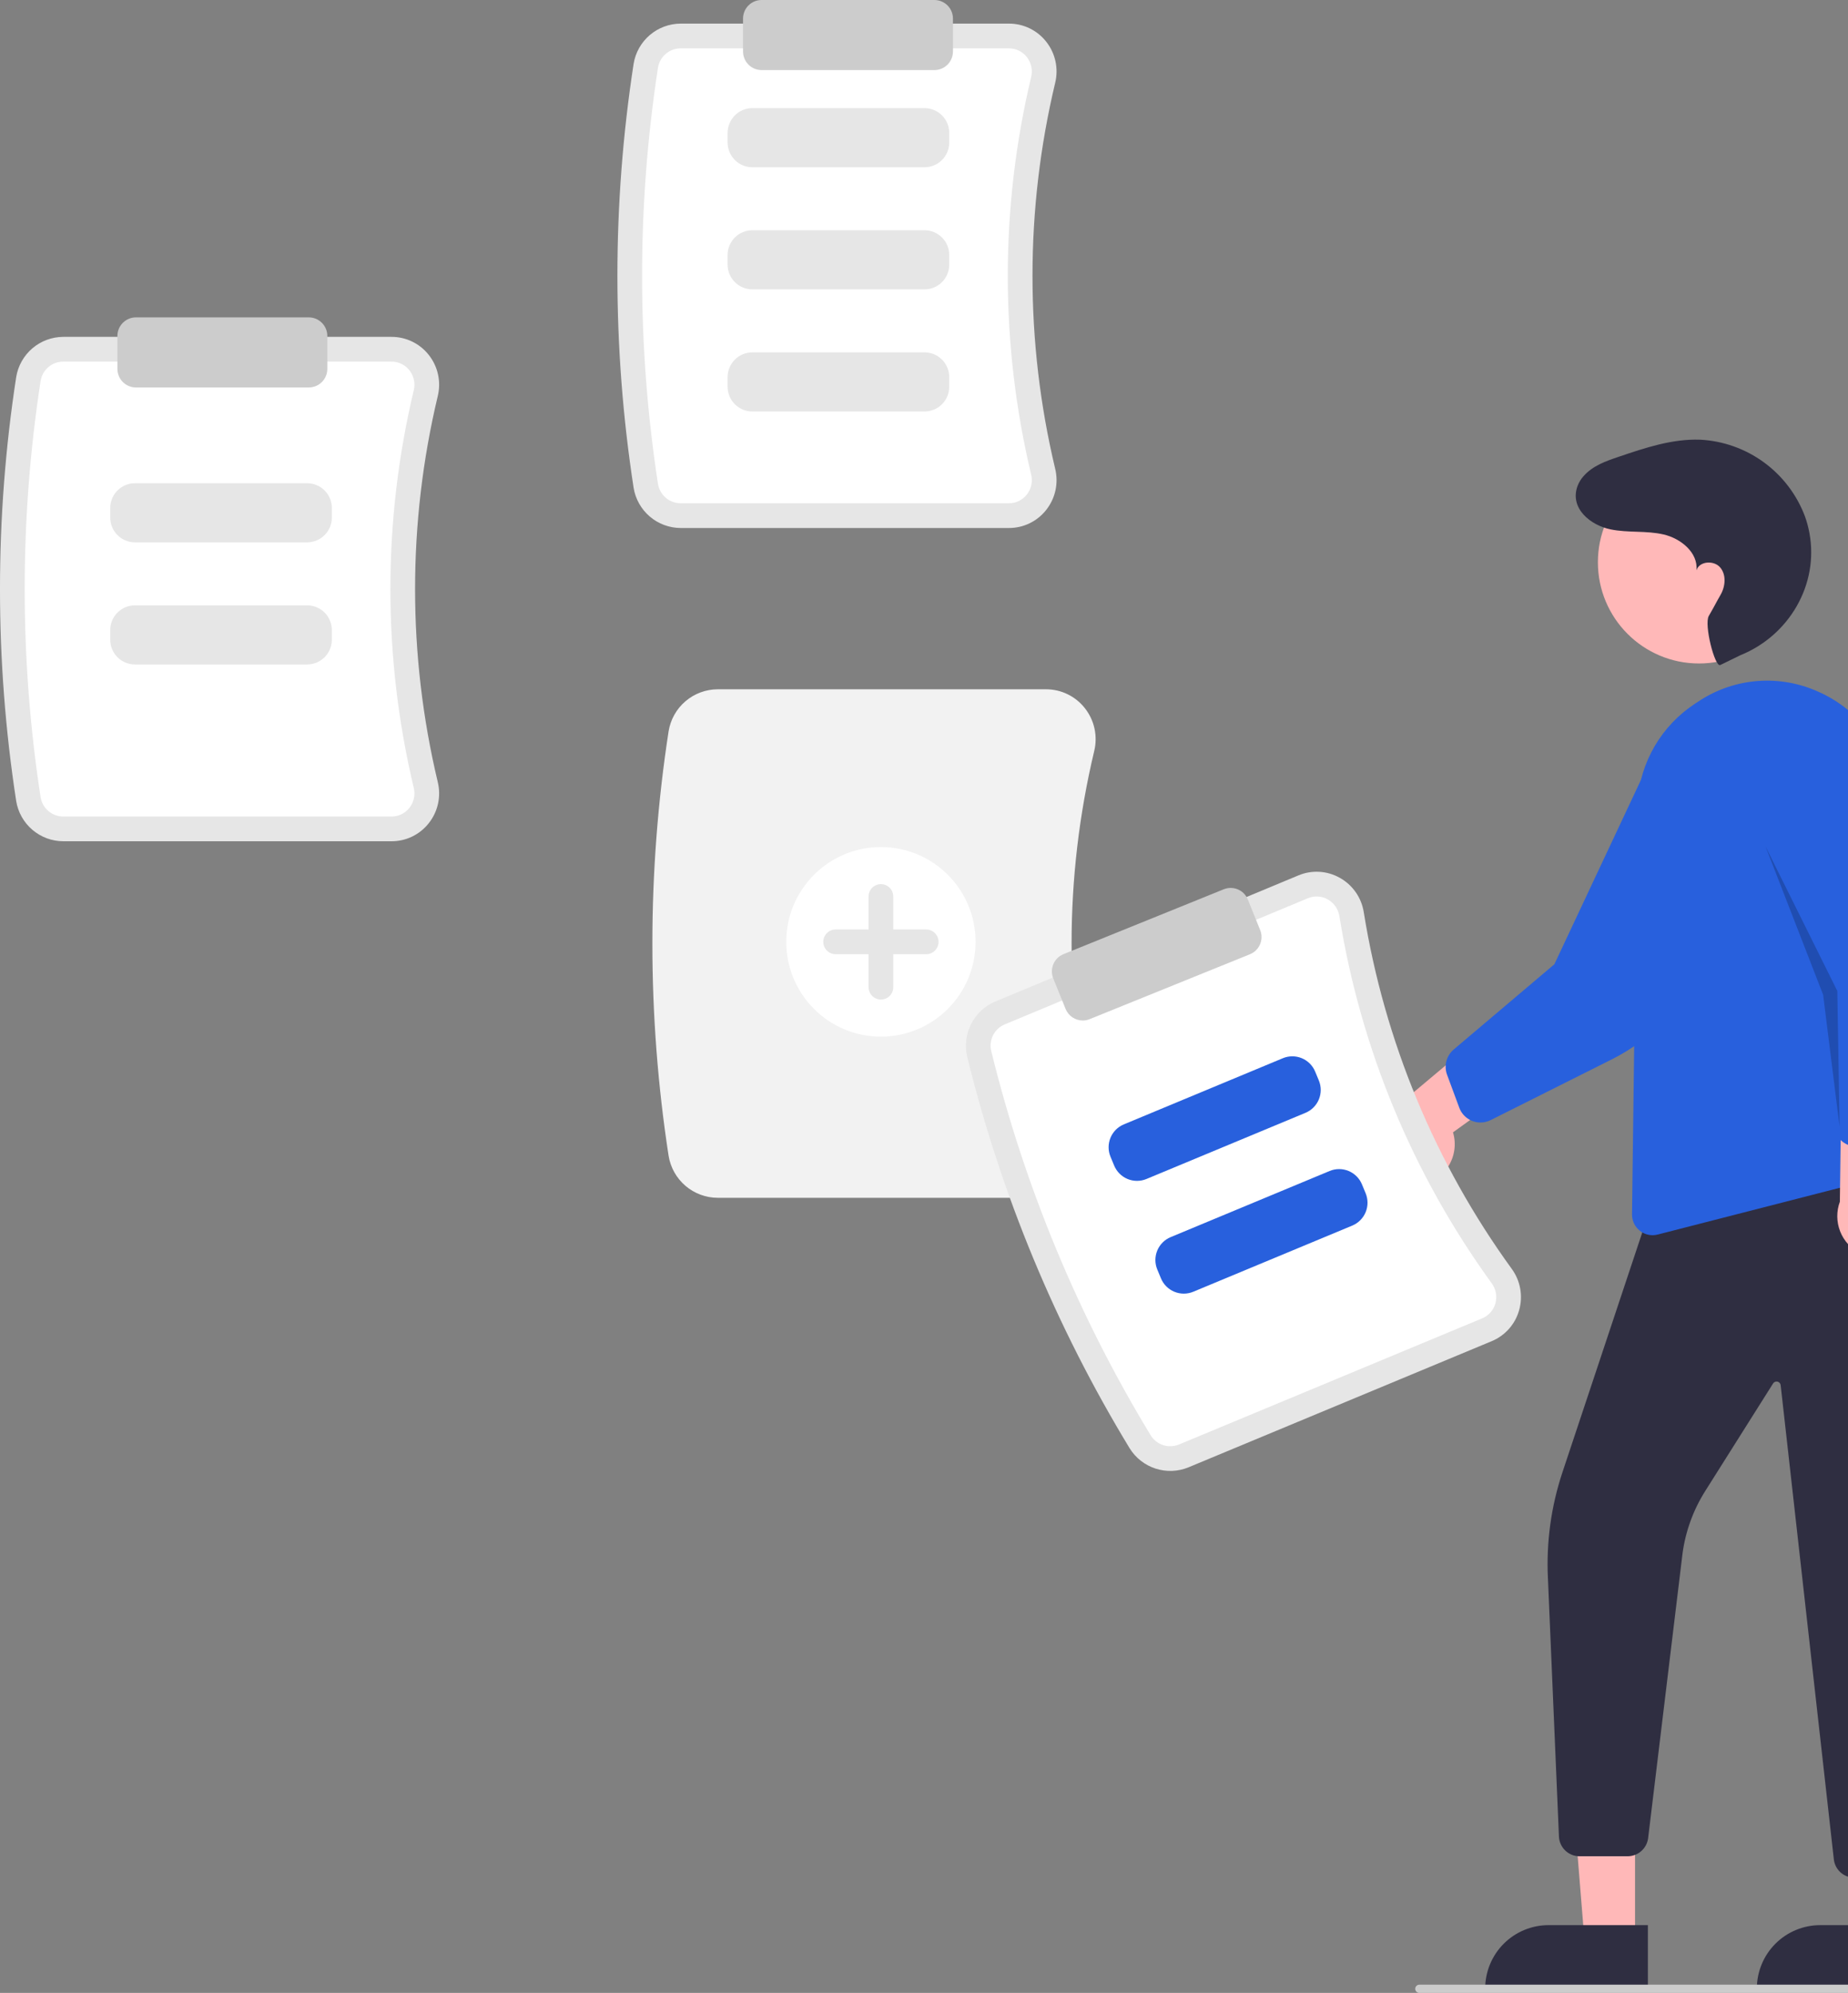 <svg width="268" height="289" viewBox="0 0 268 289" fill="none" xmlns="http://www.w3.org/2000/svg">
<rect x="0" y="0" width="268" height="289" fill="#808080" stroke="none"/>
<g clip-path="url(#clip0_1365_109874)">
<path d="M98.715 76.567H146.314C147.356 76.57 148.385 76.335 149.323 75.88C150.261 75.425 151.082 74.762 151.725 73.941C152.38 73.112 152.838 72.145 153.063 71.112C153.288 70.08 153.275 69.01 153.025 67.983C148.638 49.583 148.638 30.407 153.025 12.008C153.275 10.981 153.288 9.911 153.063 8.878C152.838 7.846 152.38 6.879 151.726 6.05C151.082 5.229 150.261 4.566 149.323 4.111C148.385 3.656 147.356 3.421 146.314 3.424H98.715C97.072 3.429 95.484 4.017 94.233 5.085C92.983 6.153 92.151 7.631 91.887 9.255C88.755 29.628 88.755 50.362 91.887 70.736C92.151 72.36 92.983 73.838 94.233 74.906C95.484 75.974 97.072 76.562 98.715 76.567Z" fill="#E6E6E6"/>
<path d="M146.311 7.01C146.812 7.008 147.306 7.121 147.756 7.339C148.207 7.558 148.602 7.876 148.911 8.27C149.229 8.674 149.451 9.145 149.56 9.648C149.669 10.151 149.662 10.672 149.54 11.171C145.021 30.121 145.021 49.87 149.539 68.819C149.662 69.319 149.669 69.84 149.56 70.342C149.451 70.845 149.229 71.316 148.911 71.72C148.602 72.114 148.207 72.433 147.756 72.651C147.306 72.87 146.812 72.982 146.311 72.98H98.713C97.923 72.981 97.16 72.7 96.558 72.19C95.955 71.679 95.554 70.97 95.424 70.191C92.347 50.178 92.347 29.812 95.424 9.8C95.554 9.02 95.955 8.312 96.558 7.801C97.16 7.29 97.923 7.01 98.713 7.01L146.311 7.01Z" fill="white"/>
<path d="M109.101 24.255H134.079C135.028 24.254 135.939 23.876 136.61 23.203C137.281 22.531 137.659 21.62 137.66 20.669V19.267C137.659 18.317 137.281 17.405 136.61 16.733C135.939 16.06 135.028 15.682 134.079 15.681H109.101C108.152 15.682 107.241 16.06 106.57 16.733C105.898 17.405 105.521 18.317 105.52 19.267V20.669C105.521 21.62 105.898 22.531 106.57 23.203C107.241 23.876 108.152 24.254 109.101 24.255Z" fill="#E6E6E6"/>
<path d="M109.101 41.963H134.079C135.028 41.962 135.939 41.584 136.61 40.911C137.281 40.239 137.659 39.328 137.66 38.377V36.975C137.659 36.025 137.281 35.113 136.61 34.441C135.939 33.768 135.028 33.39 134.079 33.389H109.101C108.152 33.39 107.241 33.768 106.57 34.441C105.898 35.113 105.521 36.025 105.52 36.975V38.377C105.521 39.328 105.898 40.239 106.57 40.911C107.241 41.584 108.152 41.962 109.101 41.963Z" fill="#E6E6E6"/>
<path d="M109.101 59.671H134.079C135.028 59.67 135.939 59.292 136.61 58.62C137.281 57.947 137.659 57.036 137.66 56.085V54.683C137.659 53.733 137.281 52.821 136.61 52.149C135.939 51.476 135.028 51.098 134.079 51.097H109.101C108.152 51.098 107.241 51.476 106.57 52.149C105.898 52.821 105.521 53.733 105.52 54.683V56.085C105.521 57.036 105.898 57.947 106.57 58.62C107.241 59.292 108.152 59.67 109.101 59.671Z" fill="#E6E6E6"/>
<path d="M9.176 121.994H56.775C57.817 121.997 58.846 121.762 59.784 121.307C60.721 120.852 61.543 120.189 62.186 119.368C62.841 118.539 63.299 117.572 63.524 116.539C63.749 115.507 63.736 114.436 63.486 113.41C59.099 95.01 59.099 75.835 63.486 57.435C63.736 56.408 63.749 55.338 63.524 54.306C63.299 53.273 62.841 52.306 62.187 51.477C61.543 50.656 60.722 49.993 59.784 49.538C58.846 49.083 57.817 48.848 56.775 48.851H9.176C7.533 48.856 5.945 49.444 4.694 50.512C3.444 51.58 2.612 53.058 2.348 54.682C-0.784 75.055 -0.784 95.789 2.348 116.163C2.612 117.787 3.444 119.265 4.694 120.333C5.945 121.401 7.533 121.989 9.176 121.994Z" fill="#E6E6E6"/>
<path d="M56.776 52.437C57.277 52.436 57.771 52.548 58.221 52.767C58.672 52.985 59.066 53.303 59.375 53.697C59.694 54.101 59.916 54.573 60.025 55.075C60.134 55.578 60.127 56.099 60.004 56.599C55.486 75.548 55.486 95.297 60.004 114.246C60.127 114.746 60.133 115.267 60.025 115.769C59.916 116.272 59.694 116.743 59.376 117.147C59.067 117.541 58.672 117.86 58.221 118.078C57.771 118.297 57.277 118.409 56.776 118.408H9.178C8.388 118.408 7.625 118.128 7.022 117.617C6.42 117.106 6.019 116.398 5.889 115.618C2.812 95.606 2.812 75.239 5.889 55.227C6.019 54.447 6.42 53.739 7.022 53.228C7.625 52.717 8.388 52.437 9.178 52.437L56.776 52.437Z" fill="white"/>
<path d="M104.085 173.697H151.683C152.771 173.7 153.844 173.455 154.823 172.981C155.801 172.506 156.658 171.814 157.329 170.957C158.012 170.093 158.489 169.084 158.724 168.008C158.959 166.931 158.945 165.815 158.684 164.744C154.308 146.39 154.308 127.263 158.685 108.909C158.945 107.838 158.959 106.722 158.724 105.646C158.489 104.569 158.012 103.56 157.329 102.696C156.658 101.84 155.801 101.148 154.823 100.673C153.844 100.198 152.771 99.953 151.683 99.956H104.085C102.37 99.962 100.713 100.576 99.409 101.69C98.104 102.804 97.237 104.346 96.962 106.041C93.825 126.445 93.825 147.209 96.962 167.613C97.237 169.307 98.104 170.849 99.409 171.963C100.713 173.078 102.37 173.692 104.085 173.697Z" fill="#F2F2F2"/>
<path d="M19.566 78.648H44.544C45.493 78.647 46.404 78.269 47.075 77.596C47.746 76.924 48.124 76.012 48.125 75.062V73.66C48.124 72.709 47.746 71.798 47.075 71.126C46.404 70.453 45.493 70.075 44.544 70.074H19.566C18.616 70.075 17.706 70.453 17.035 71.126C16.363 71.798 15.986 72.709 15.985 73.66V75.062C15.986 76.013 16.363 76.924 17.035 77.596C17.706 78.269 18.616 78.647 19.566 78.648Z" fill="#E6E6E6"/>
<path d="M19.566 96.356H44.544C45.493 96.355 46.404 95.977 47.075 95.304C47.746 94.632 48.124 93.72 48.125 92.77V91.368C48.124 90.417 47.746 89.506 47.075 88.834C46.404 88.161 45.493 87.783 44.544 87.782H19.566C18.616 87.783 17.706 88.161 17.035 88.834C16.363 89.506 15.986 90.417 15.985 91.368V92.77C15.986 93.72 16.363 94.632 17.035 95.304C17.706 95.977 18.616 96.355 19.566 96.356Z" fill="#E6E6E6"/>
<path d="M127.751 150.328C120.169 150.328 114.023 144.173 114.023 136.58C114.023 128.988 120.169 122.833 127.751 122.833C135.334 122.833 141.48 128.988 141.48 136.58C141.48 144.173 135.334 150.328 127.751 150.328Z" fill="white"/>
<path d="M121.187 134.787H125.962V130.005C125.962 129.53 126.151 129.073 126.486 128.737C126.822 128.401 127.278 128.212 127.753 128.212C128.228 128.212 128.683 128.401 129.019 128.737C129.355 129.073 129.543 129.53 129.543 130.005V134.787H134.319C134.794 134.787 135.249 134.976 135.585 135.312C135.921 135.648 136.109 136.104 136.109 136.58C136.109 137.056 135.921 137.512 135.585 137.848C135.249 138.184 134.794 138.373 134.319 138.373H129.543V143.155C129.543 143.631 129.355 144.087 129.019 144.423C128.683 144.759 128.228 144.948 127.753 144.948C127.278 144.948 126.822 144.759 126.486 144.423C126.151 144.087 125.962 143.631 125.962 143.155V138.373H121.187C120.712 138.373 120.256 138.184 119.92 137.848C119.584 137.512 119.396 137.056 119.396 136.58C119.396 136.104 119.584 135.648 119.92 135.312C120.256 134.976 120.712 134.787 121.187 134.787Z" fill="#E6E6E6"/>
<path d="M110.443 10.161H135.513C136.225 10.161 136.908 9.877 137.412 9.373C137.915 8.868 138.198 8.185 138.199 7.472V2.69C138.198 1.977 137.915 1.293 137.412 0.789C136.908 0.284 136.225 0.001 135.513 0H110.443C109.731 0.001 109.048 0.284 108.544 0.789C108.041 1.293 107.758 1.977 107.757 2.69V7.472C107.758 8.185 108.041 8.868 108.544 9.373C109.048 9.877 109.731 10.161 110.443 10.161Z" fill="#CCCCCC"/>
<path d="M19.712 56.186H44.783C45.495 56.185 46.178 55.902 46.681 55.398C47.185 54.893 47.468 54.21 47.469 53.496V48.715C47.468 48.002 47.185 47.318 46.681 46.814C46.178 46.309 45.495 46.026 44.783 46.025H19.712C19 46.026 18.317 46.309 17.814 46.814C17.31 47.318 17.027 48.002 17.026 48.715V53.496C17.027 54.21 17.31 54.893 17.814 55.398C18.317 55.902 19 56.185 19.712 56.186Z" fill="#CCCCCC"/>
<path d="M237.116 281.565H229.798L227.51 253.3H237.117L237.116 281.565Z" fill="#FFB8B8"/>
<path d="M238.98 279.172L224.569 279.172H224.568C223.362 279.172 222.168 279.41 221.053 279.872C219.939 280.334 218.927 281.011 218.074 281.865C217.221 282.719 216.544 283.733 216.083 284.849C215.621 285.965 215.384 287.161 215.384 288.369V288.667L238.98 288.668L238.98 279.172Z" fill="#2F2E41"/>
<path d="M276.511 281.565H269.192L265.711 253.3H276.512L276.511 281.565Z" fill="#FFB8B8"/>
<path d="M278.379 279.172L263.967 279.172H263.967C262.76 279.172 261.566 279.41 260.452 279.872C259.338 280.334 258.325 281.011 257.472 281.865C256.619 282.719 255.943 283.733 255.481 284.849C255.02 285.965 254.782 287.161 254.782 288.369V288.667L278.378 288.668L278.379 279.172Z" fill="#2F2E41"/>
<path d="M275.215 272.636C275.962 272.636 276.681 272.354 277.23 271.848C277.524 271.579 277.762 271.253 277.927 270.889C278.093 270.526 278.184 270.133 278.194 269.734L281.129 164.406L239.458 174.838L226.601 213.462C224.943 218.43 224.225 223.665 224.484 228.897L226.081 266.337C226.117 267.104 226.447 267.827 227.002 268.357C227.558 268.887 228.295 269.182 229.062 269.181H236.051C236.773 269.178 237.469 268.915 238.012 268.44C238.555 267.965 238.909 267.309 239.009 266.594L244.004 225.266C244.441 222.042 245.567 218.95 247.306 216.202L257.137 200.616C257.203 200.511 257.299 200.43 257.413 200.383C257.526 200.336 257.652 200.325 257.772 200.352C257.892 200.378 258.001 200.442 258.083 200.533C258.166 200.624 258.219 200.739 258.234 200.861L265.949 269.652C266.032 270.35 266.358 270.996 266.869 271.476C267.381 271.957 268.046 272.242 268.747 272.28L275.045 272.631C275.102 272.634 275.158 272.636 275.215 272.636Z" fill="#2F2E41"/>
<path d="M246.39 96.214C238.293 96.214 231.729 89.641 231.729 81.533C231.729 73.425 238.293 66.853 246.39 66.853C254.487 66.853 261.051 73.425 261.051 81.533C261.051 89.641 254.487 96.214 246.39 96.214Z" fill="#FFB8B8"/>
<path d="M239.656 179.122C239.908 179.121 240.159 179.089 240.404 179.026L281.749 168.411C282.488 168.221 283.126 167.755 283.533 167.109C283.94 166.462 284.084 165.684 283.935 164.935L274.44 113.715C273.848 110.755 272.548 107.982 270.651 105.635C268.753 103.289 266.315 101.438 263.546 100.243C260.848 99.047 257.898 98.535 254.956 98.751C252.013 98.968 249.169 99.906 246.674 101.483C246.095 101.845 245.512 102.239 244.942 102.655C242.644 104.352 240.771 106.559 239.468 109.103C238.165 111.647 237.469 114.459 237.433 117.317L236.678 176.091C236.673 176.486 236.746 176.878 236.894 177.245C237.041 177.612 237.259 177.946 237.536 178.228C237.813 178.509 238.143 178.734 238.506 178.887C238.87 179.04 239.261 179.12 239.656 179.122Z" fill="#2860DD"/>
<path d="M277.493 179.724C277.987 178.997 278.315 178.171 278.455 177.303C278.594 176.436 278.543 175.548 278.303 174.703C278.063 173.858 277.641 173.075 277.067 172.411C276.492 171.747 275.779 171.217 274.978 170.858L276.817 149.578L267.072 154.867L266.82 174.264C266.307 175.652 266.321 177.179 266.858 178.557C267.396 179.936 268.419 181.068 269.735 181.741C271.05 182.414 272.567 182.581 273.997 182.209C275.427 181.837 276.671 180.953 277.493 179.724Z" fill="#FFB8B8"/>
<path d="M274.013 168.044C274.288 168.044 274.561 168.009 274.828 167.941C275.401 167.794 275.924 167.496 276.341 167.076C276.758 166.657 277.055 166.132 277.199 165.558L281.988 146.5C283.662 139.844 282.864 132.806 279.743 126.695L269.709 107.04C269.075 104.687 267.543 102.678 265.442 101.446C263.342 100.214 260.843 99.858 258.483 100.454C257.306 100.752 256.201 101.28 255.23 102.009C254.259 102.737 253.442 103.651 252.827 104.698C252.199 105.76 251.788 106.937 251.619 108.159C251.449 109.382 251.524 110.626 251.84 111.819L266.122 143.801L265.953 162.949C265.948 163.625 266.151 164.286 266.534 164.842C266.916 165.398 267.46 165.824 268.092 166.06L272.872 167.838C273.237 167.974 273.623 168.044 274.013 168.044Z" fill="#2860DD"/>
<path d="M205.647 171.897C206.519 171.797 207.359 171.507 208.106 171.047C208.854 170.587 209.492 169.969 209.976 169.235C210.459 168.502 210.776 167.671 210.904 166.802C211.032 165.933 210.968 165.046 210.717 164.204L228.023 151.718L217.663 147.772L202.817 160.234C201.432 160.75 200.285 161.757 199.593 163.064C198.9 164.371 198.71 165.887 199.059 167.324C199.408 168.762 200.271 170.021 201.486 170.864C202.7 171.707 204.181 172.074 205.647 171.897Z" fill="#FFB8B8"/>
<path d="M214.705 162.779C215.216 162.778 215.719 162.659 216.175 162.431L233.724 153.634C239.853 150.562 244.66 145.366 247.25 139.011L255.582 118.574C256.949 116.558 257.47 114.084 257.032 111.686C256.595 109.288 255.234 107.159 253.243 105.757C252.248 105.056 251.124 104.561 249.937 104.3C248.749 104.039 247.521 104.017 246.325 104.236C245.114 104.454 243.959 104.91 242.926 105.579C241.894 106.247 241.003 107.114 240.307 108.129L225.417 139.832L210.813 152.194C210.299 152.632 209.931 153.216 209.76 153.87C209.588 154.523 209.621 155.213 209.854 155.847L211.627 160.634C211.859 161.262 212.277 161.804 212.825 162.186C213.376 162.572 214.033 162.779 214.705 162.779Z" fill="#2860DD"/>
<path d="M249.47 96.439C248.691 96.78 247.096 90.565 247.811 89.322C248.873 87.473 248.811 87.486 249.516 86.263C250.221 85.04 250.379 83.366 249.466 82.29C248.552 81.213 246.438 81.356 246.021 82.706C246.29 80.143 243.758 78.082 241.25 77.503C238.743 76.924 236.097 77.284 233.576 76.769C230.65 76.171 227.605 73.715 228.772 70.492C228.973 69.956 229.273 69.462 229.657 69.037C231.006 67.519 232.892 66.87 234.737 66.243C238.576 64.938 242.519 63.617 246.569 63.761C249.907 63.936 253.121 65.082 255.819 67.057C258.517 69.033 260.581 71.753 261.759 74.885C262.038 75.668 262.254 76.473 262.405 77.291C263.796 84.777 259.455 92.161 252.403 95.012L249.47 96.439Z" fill="#2F2E41"/>
<path opacity="0.2" d="M266.781 163.384L266.449 143.701L256.037 122.739L264.394 144.257L266.781 163.384Z" fill="black"/>
<path d="M172.362 212.78L216.317 194.492C217.281 194.094 218.141 193.482 218.833 192.702C219.524 191.921 220.029 190.993 220.308 189.988C220.596 188.971 220.647 187.902 220.46 186.862C220.272 185.822 219.85 184.838 219.225 183.986C208.124 168.68 200.777 150.972 197.778 132.295C197.616 131.251 197.218 130.258 196.614 129.391C196.011 128.524 195.218 127.807 194.295 127.293C193.387 126.782 192.374 126.485 191.334 126.425C190.293 126.365 189.253 126.543 188.292 126.947L144.336 145.234C142.82 145.87 141.579 147.024 140.834 148.491C140.088 149.957 139.886 151.641 140.265 153.243C145.178 173.261 153.123 192.407 163.822 210.018C164.688 211.417 166.022 212.462 167.586 212.967C169.15 213.473 170.842 213.407 172.362 212.78Z" fill="#E6E6E6"/>
<path d="M189.667 130.259C190.129 130.065 190.628 129.979 191.128 130.008C191.628 130.036 192.114 130.179 192.551 130.424C192.999 130.674 193.385 131.024 193.678 131.447C193.971 131.869 194.164 132.353 194.243 132.861C197.331 152.096 204.898 170.333 216.331 186.097C216.636 186.511 216.842 186.989 216.934 187.495C217.026 188.001 217.001 188.522 216.862 189.017C216.728 189.5 216.485 189.946 216.153 190.321C215.821 190.695 215.407 190.989 214.945 191.18L170.989 209.468C170.26 209.771 169.448 209.806 168.696 209.565C167.944 209.325 167.302 208.825 166.884 208.155C156.374 190.856 148.571 172.049 143.744 152.386C143.565 151.616 143.664 150.808 144.025 150.105C144.385 149.402 144.983 148.849 145.712 148.546L189.667 130.259Z" fill="white"/>
<path d="M166.263 170.968L189.329 161.372C190.206 161.006 190.901 160.307 191.264 159.428C191.626 158.549 191.626 157.562 191.262 156.684L190.725 155.39C190.36 154.512 189.662 153.815 188.784 153.452C187.907 153.09 186.921 153.09 186.044 153.454L162.978 163.051C162.101 163.416 161.406 164.115 161.043 164.994C160.681 165.873 160.681 166.86 161.045 167.738L161.582 169.032C161.947 169.91 162.645 170.607 163.523 170.97C164.4 171.333 165.386 171.332 166.263 170.968Z" fill="#2860DD"/>
<path d="M173.048 187.321L196.114 177.724C196.991 177.358 197.686 176.66 198.049 175.781C198.411 174.902 198.411 173.915 198.047 173.037L197.51 171.742C197.145 170.865 196.447 170.168 195.57 169.805C194.692 169.442 193.706 169.443 192.829 169.807L169.763 179.403C168.887 179.769 168.191 180.468 167.828 181.347C167.466 182.226 167.466 183.213 167.83 184.091L168.367 185.385C168.732 186.263 169.43 186.959 170.308 187.322C171.185 187.685 172.171 187.685 173.048 187.321Z" fill="#2860DD"/>
<path d="M157.021 147.986C157.366 147.986 157.708 147.919 158.028 147.788L181.271 138.379C181.931 138.111 182.458 137.591 182.736 136.935C183.014 136.278 183.021 135.538 182.754 134.877L180.964 130.444C180.697 129.782 180.179 129.254 179.523 128.976C178.867 128.697 178.128 128.691 177.467 128.958L154.225 138.368C153.565 138.636 153.038 139.155 152.76 139.812C152.482 140.468 152.475 141.208 152.741 141.87L154.531 146.303C154.732 146.8 155.077 147.225 155.52 147.525C155.963 147.824 156.486 147.985 157.021 147.986Z" fill="#CCCCCC"/>
<path d="M205.835 289H289.403C289.561 289 289.713 288.937 289.825 288.825C289.937 288.713 290 288.561 290 288.402C290 288.244 289.937 288.092 289.825 287.98C289.713 287.868 289.561 287.805 289.403 287.805H205.835C205.677 287.805 205.525 287.868 205.413 287.98C205.301 288.092 205.238 288.244 205.238 288.402C205.238 288.561 205.301 288.713 205.413 288.825C205.525 288.937 205.677 289 205.835 289Z" fill="#CCCCCC"/>
</g>
<defs>
<clipPath id="clip0_1365_109874">
<rect width="290" height="289" fill="white" transform="matrix(-1 0 0 1 290 0)"/>
</clipPath>
</defs>
</svg>

